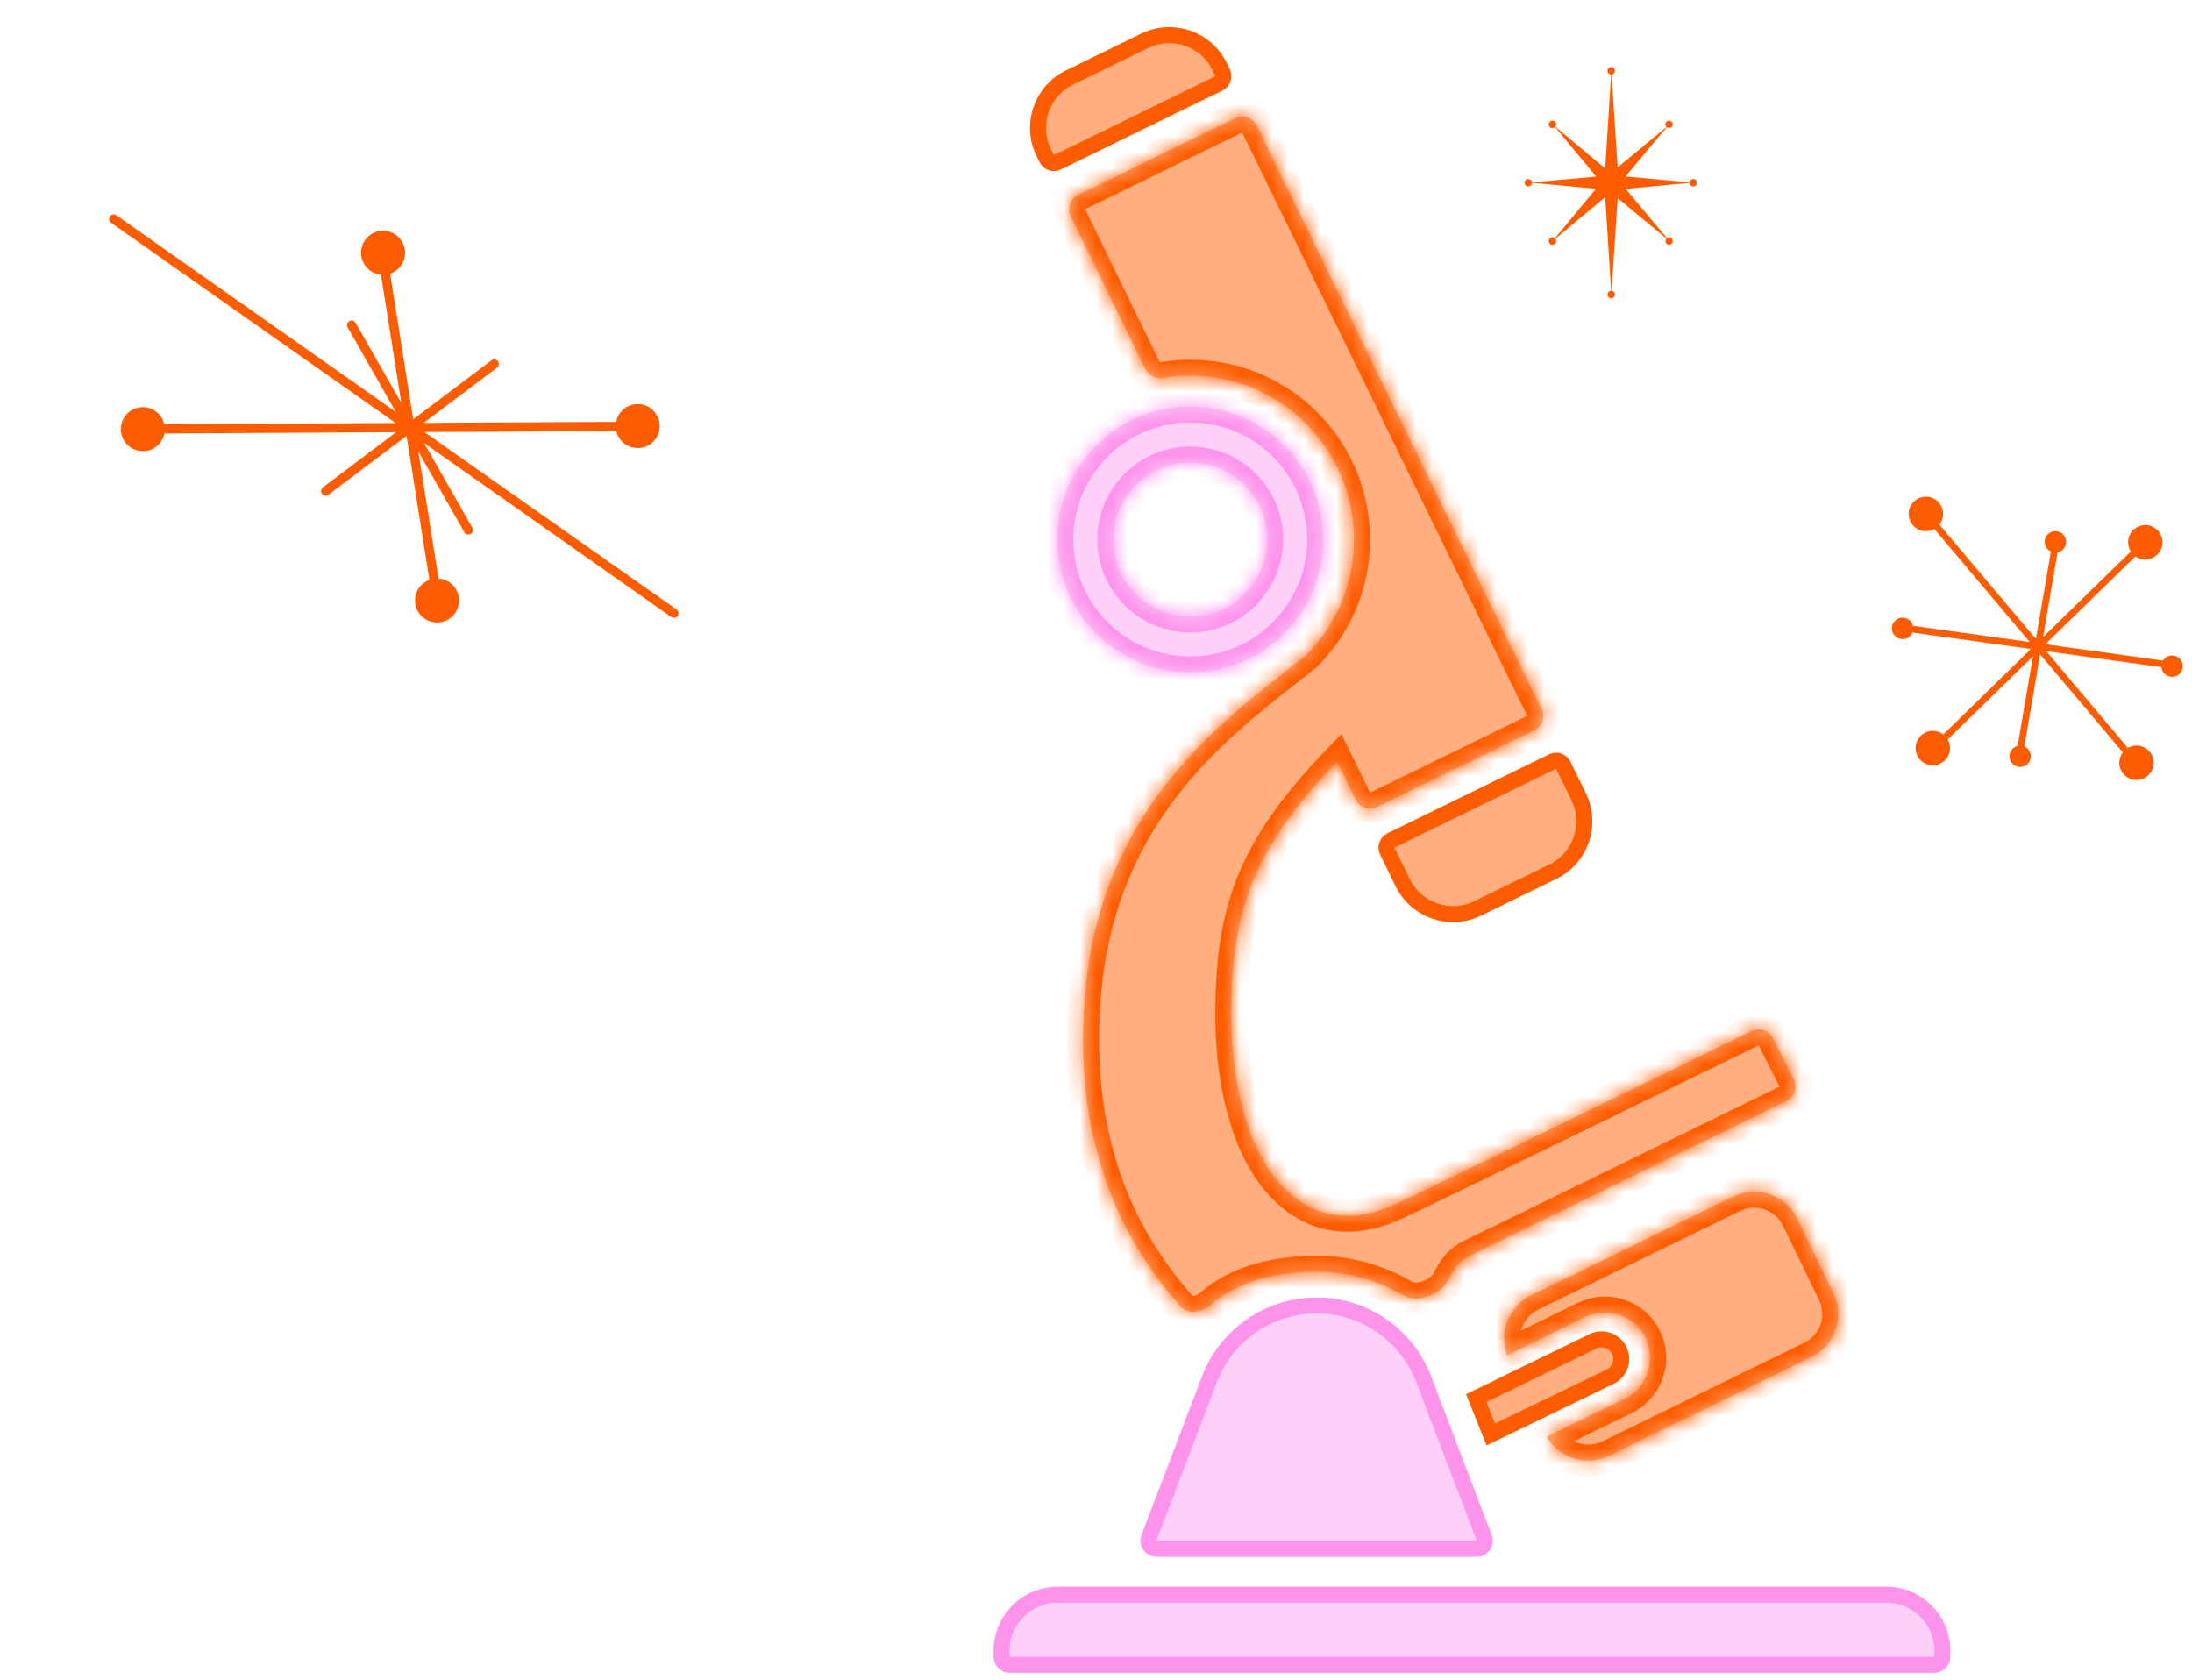 <svg width="137" height="105" viewBox="0 0 137 105" fill="none" xmlns="http://www.w3.org/2000/svg">
<path d="M42.355 38.492C42.264 38.622 42.085 38.653 41.955 38.562L26.507 27.691L29.52 32.98C29.598 33.118 29.55 33.293 29.412 33.371C29.274 33.45 29.099 33.402 29.02 33.264L26.145 28.217L27.406 36.157C27.727 36.178 28.042 36.311 28.287 36.556C28.824 37.094 28.824 37.965 28.287 38.502C27.75 39.039 26.879 39.039 26.342 38.502C25.805 37.965 25.805 37.094 26.342 36.556C26.487 36.411 26.657 36.306 26.837 36.239L25.409 27.24L20.528 30.92C20.401 31.015 20.221 30.99 20.125 30.863C20.03 30.737 20.055 30.557 20.182 30.461L24.757 27.012L10.277 27.089C10.225 27.347 10.1 27.593 9.9 27.793C9.363 28.33 8.492 28.33 7.955 27.793C7.418 27.256 7.418 26.385 7.955 25.848C8.492 25.311 9.363 25.311 9.9 25.848C10.09 26.038 10.213 26.27 10.268 26.514L24.726 26.438L6.943 13.924C6.813 13.832 6.782 13.653 6.874 13.524C6.965 13.394 7.144 13.363 7.274 13.454L24.736 25.742L21.726 20.459C21.648 20.321 21.696 20.145 21.834 20.067C21.971 19.988 22.147 20.037 22.225 20.174L25.084 25.192L23.81 17.168C23.503 17.139 23.204 17.006 22.968 16.771C22.431 16.234 22.431 15.363 22.968 14.826C23.506 14.289 24.376 14.289 24.913 14.826C25.451 15.363 25.451 16.234 24.913 16.771C24.759 16.926 24.576 17.036 24.381 17.102L25.826 26.206L30.718 22.519C30.845 22.423 31.025 22.448 31.12 22.575C31.216 22.702 31.191 22.882 31.064 22.977L26.486 26.429L38.506 26.365C38.557 26.105 38.683 25.857 38.884 25.656C39.421 25.119 40.292 25.119 40.829 25.656C41.366 26.193 41.366 27.064 40.829 27.601C40.292 28.138 39.421 28.138 38.884 27.601C38.695 27.412 38.573 27.182 38.517 26.939L26.527 27.003L42.286 38.092C42.416 38.184 42.447 38.363 42.355 38.492Z" fill="#FE5C00"/>
<path d="M100.933 4.428C100.933 4.548 100.842 4.648 100.724 4.66L101.104 10.463L104.15 7.934C104.062 7.843 104.063 7.698 104.153 7.608C104.244 7.517 104.392 7.517 104.483 7.608C104.574 7.699 104.574 7.847 104.483 7.938C104.397 8.024 104.26 8.028 104.169 7.952L101.595 11.031L105.596 11.389C105.611 11.275 105.708 11.186 105.827 11.186C105.956 11.186 106.06 11.29 106.06 11.419C106.06 11.548 105.956 11.652 105.827 11.652C105.703 11.652 105.601 11.555 105.595 11.432L101.605 11.802L104.176 14.879C104.267 14.808 104.4 14.815 104.484 14.899C104.575 14.989 104.575 15.137 104.484 15.228C104.393 15.319 104.245 15.319 104.154 15.228C104.066 15.14 104.063 15 104.145 14.908L101.103 12.383L100.724 18.178C100.842 18.191 100.933 18.29 100.933 18.41C100.933 18.539 100.829 18.643 100.7 18.643C100.572 18.643 100.467 18.539 100.467 18.41C100.467 18.284 100.569 18.18 100.695 18.177L100.326 12.318L97.212 14.92C97.283 15.012 97.277 15.144 97.193 15.228C97.102 15.319 96.954 15.319 96.863 15.228C96.772 15.137 96.772 14.989 96.863 14.898C96.951 14.81 97.091 14.807 97.183 14.889L99.751 11.795L95.75 11.423C95.748 11.55 95.644 11.652 95.517 11.652C95.388 11.652 95.284 11.548 95.284 11.419C95.284 11.29 95.388 11.186 95.517 11.186C95.639 11.186 95.738 11.279 95.749 11.398L99.761 11.038L97.19 7.941C97.099 8.029 96.953 8.028 96.864 7.938C96.772 7.847 96.772 7.699 96.864 7.608C96.954 7.517 97.102 7.517 97.193 7.608C97.279 7.694 97.284 7.831 97.207 7.922L100.325 10.527L100.695 4.661C100.569 4.658 100.467 4.555 100.467 4.428C100.467 4.299 100.572 4.195 100.7 4.195C100.829 4.195 100.933 4.299 100.933 4.428Z" fill="#FE5C00"/>
<mask id="path-3-inside-1_2432_8247" fill="white">
<path fill-rule="evenodd" clip-rule="evenodd" d="M74.39 42.025C78.979 42.025 82.699 38.305 82.699 33.716C82.699 29.127 78.979 25.407 74.39 25.407C69.801 25.407 66.081 29.127 66.081 33.716C66.081 38.305 69.801 42.025 74.39 42.025ZM74.39 38.521C77.044 38.521 79.196 36.37 79.196 33.716C79.196 31.062 77.044 28.911 74.39 28.911C71.737 28.911 69.585 31.062 69.585 33.716C69.585 36.37 71.737 38.521 74.39 38.521Z"/>
</mask>
<path fill-rule="evenodd" clip-rule="evenodd" d="M74.39 42.025C78.979 42.025 82.699 38.305 82.699 33.716C82.699 29.127 78.979 25.407 74.39 25.407C69.801 25.407 66.081 29.127 66.081 33.716C66.081 38.305 69.801 42.025 74.39 42.025ZM74.39 38.521C77.044 38.521 79.196 36.37 79.196 33.716C79.196 31.062 77.044 28.911 74.39 28.911C71.737 28.911 69.585 31.062 69.585 33.716C69.585 36.37 71.737 38.521 74.39 38.521Z" fill="#FECFF7"/>
<path d="M81.699 33.716C81.699 37.752 78.427 41.025 74.39 41.025V43.025C79.531 43.025 83.699 38.857 83.699 33.716H81.699ZM74.39 26.407C78.427 26.407 81.699 29.679 81.699 33.716H83.699C83.699 28.575 79.531 24.407 74.39 24.407V26.407ZM67.081 33.716C67.081 29.679 70.354 26.407 74.39 26.407V24.407C69.249 24.407 65.081 28.575 65.081 33.716H67.081ZM74.39 41.025C70.354 41.025 67.081 37.752 67.081 33.716H65.081C65.081 38.857 69.249 43.025 74.39 43.025V41.025ZM78.196 33.716C78.196 35.818 76.492 37.521 74.39 37.521V39.521C77.597 39.521 80.196 36.922 80.196 33.716H78.196ZM74.39 29.911C76.492 29.911 78.196 31.614 78.196 33.716H80.196C80.196 30.51 77.597 27.911 74.39 27.911V29.911ZM70.585 33.716C70.585 31.614 72.289 29.911 74.39 29.911V27.911C71.184 27.911 68.585 30.51 68.585 33.716H70.585ZM74.39 37.521C72.289 37.521 70.585 35.818 70.585 33.716H68.585C68.585 36.922 71.184 39.521 74.39 39.521V37.521Z" fill="#FE93EC" mask="url(#path-3-inside-1_2432_8247)"/>
<path d="M65.231 9.53C64.383 7.793 65.103 5.697 66.84 4.849L71.546 2.55C73.283 1.702 75.379 2.422 76.227 4.159L76.414 4.541C76.535 4.789 76.432 5.089 76.184 5.21L66.087 10.142C65.838 10.263 65.539 10.16 65.418 9.912L65.231 9.53Z" fill="#FFAE7F" stroke="#FE5C00"/>
<path d="M62.601 103.167C62.601 101.234 64.168 99.668 66.101 99.668H117.898C119.831 99.668 121.398 101.234 121.398 103.167V103.551C121.398 103.827 121.175 104.051 120.898 104.051H63.101C62.824 104.051 62.601 103.827 62.601 103.551V103.167Z" fill="#FECFF7" stroke="#FE93EC"/>
<path d="M75.591 86.201C76.651 83.424 79.314 81.589 82.287 81.589C85.259 81.589 87.923 83.424 88.982 86.201L92.767 96.12C92.891 96.447 92.65 96.798 92.299 96.798H72.274C71.924 96.798 71.682 96.447 71.807 96.12L75.591 86.201Z" fill="#FECFF7" stroke="#FE93EC"/>
<path d="M98.666 49.794C99.515 51.531 98.794 53.627 97.058 54.475L92.351 56.774C90.615 57.623 88.519 56.902 87.67 55.165L86.707 53.193C86.586 52.945 86.689 52.645 86.937 52.524L97.034 47.592C97.282 47.471 97.582 47.574 97.703 47.822L98.666 49.794Z" fill="#FFAE7F" stroke="#FE5C00"/>
<path d="M99.554 83.831L99.555 83.831C100.165 83.533 100.902 83.786 101.2 84.396C101.498 85.006 101.245 85.743 100.635 86.041C100.635 86.041 100.635 86.041 100.634 86.041L93.174 89.653L92.265 87.382L99.554 83.831Z" fill="#FFAE7F" stroke="#FE5C00"/>
<mask id="path-10-inside-2_2432_8247" fill="white">
<path fill-rule="evenodd" clip-rule="evenodd" d="M113.208 84.816C114.694 84.09 115.312 82.298 114.59 80.811L112.338 76.167C111.613 74.674 109.813 74.053 108.322 74.781L95.696 80.948C94.296 81.632 93.666 83.263 94.202 84.694L99.061 82.32C100.467 81.633 102.163 82.216 102.85 83.622C103.536 85.028 102.953 86.724 101.548 87.411L96.67 89.793C97.452 91.144 99.157 91.679 100.582 90.983L113.208 84.816Z"/>
</mask>
<path fill-rule="evenodd" clip-rule="evenodd" d="M113.208 84.816C114.694 84.09 115.312 82.298 114.59 80.811L112.338 76.167C111.613 74.674 109.813 74.053 108.322 74.781L95.696 80.948C94.296 81.632 93.666 83.263 94.202 84.694L99.061 82.32C100.467 81.633 102.163 82.216 102.85 83.622C103.536 85.028 102.953 86.724 101.548 87.411L96.67 89.793C97.452 91.144 99.157 91.679 100.582 90.983L113.208 84.816Z" fill="#FFAE7F"/>
<path d="M114.59 80.811L115.49 80.374L114.59 80.811ZM113.208 84.816L113.647 85.714L113.208 84.816ZM112.338 76.167L113.237 75.731V75.731L112.338 76.167ZM108.322 74.781L108.761 75.68L108.322 74.781ZM95.696 80.948L95.257 80.05L95.696 80.948ZM94.202 84.694L93.265 85.044L93.652 86.075L94.641 85.592L94.202 84.694ZM99.061 82.32L98.622 81.422L99.061 82.32ZM101.548 87.411L101.109 86.512L101.548 87.411ZM96.67 89.793L96.231 88.895L95.267 89.365L95.805 90.294L96.67 89.793ZM100.582 90.983L100.143 90.084L100.582 90.983ZM113.691 81.247C114.172 82.239 113.76 83.433 112.769 83.917L113.647 85.714C115.628 84.746 116.452 82.358 115.49 80.374L113.691 81.247ZM111.438 76.604L113.691 81.247L115.49 80.374L113.237 75.731L111.438 76.604ZM108.761 75.68C109.755 75.194 110.955 75.608 111.438 76.604L113.237 75.731C112.271 73.739 109.872 72.911 107.883 73.883L108.761 75.68ZM96.135 81.847L108.761 75.68L107.883 73.883L95.257 80.05L96.135 81.847ZM95.138 84.343C94.781 83.39 95.202 82.303 96.135 81.847L95.257 80.05C93.389 80.962 92.55 83.136 93.265 85.044L95.138 84.343ZM94.641 85.592L99.5 83.219L98.622 81.422L93.763 83.795L94.641 85.592ZM99.5 83.219C100.409 82.774 101.507 83.151 101.951 84.061L103.748 83.183C102.819 81.281 100.524 80.493 98.622 81.422L99.5 83.219ZM101.951 84.061C102.395 84.971 102.018 86.068 101.109 86.512L101.986 88.309C103.888 87.38 104.677 85.085 103.748 83.183L101.951 84.061ZM101.109 86.512L96.231 88.895L97.109 90.692L101.986 88.309L101.109 86.512ZM100.143 90.084C99.194 90.548 98.056 90.192 97.536 89.292L95.805 90.294C96.848 92.096 99.121 92.809 101.021 91.881L100.143 90.084ZM112.769 83.917L100.143 90.084L101.021 91.881L113.647 85.714L112.769 83.917Z" fill="#FE5C00" mask="url(#path-10-inside-2_2432_8247)"/>
<mask id="path-12-inside-3_2432_8247" fill="white">
<path fill-rule="evenodd" clip-rule="evenodd" d="M77.2 7.381C77.697 7.139 78.295 7.345 78.538 7.841L96.349 44.304C96.591 44.8 96.385 45.399 95.889 45.642L86.068 50.439C85.572 50.681 84.973 50.475 84.731 49.979L83.567 47.596C78.14 53.26 76.957 57.119 76.957 63.488C76.957 67.456 77.863 71.596 79.994 73.965C82.125 76.335 84.72 76.397 87.185 75.267C89.025 74.424 105.461 66.398 109.483 64.433C109.975 64.193 110.566 64.394 110.812 64.883L112.111 67.461C112.362 67.958 112.166 68.56 111.666 68.805C107.93 70.634 93.765 77.569 91.959 78.429C91.258 78.762 90.805 79.355 90.511 79.995C90.12 80.848 88.599 81.473 87.791 80.996C86.483 80.225 84.62 79.483 82.288 79.483C78.86 79.483 76.774 80.552 75.675 81.558C75.157 82.034 74.255 82.17 73.787 81.646C69.761 77.144 67.16 71.02 67.785 62.496C68.618 51.134 75.59 45.681 80.599 41.764C80.948 41.491 81.288 41.225 81.615 40.965C83.474 39.112 84.625 36.548 84.625 33.716C84.625 28.064 80.043 23.481 74.39 23.481C73.823 23.481 73.266 23.528 72.723 23.616C72.258 23.692 71.785 23.476 71.579 23.053L66.92 13.516C66.678 13.02 66.883 12.421 67.38 12.178L77.2 7.381Z"/>
</mask>
<path fill-rule="evenodd" clip-rule="evenodd" d="M77.2 7.381C77.697 7.139 78.295 7.345 78.538 7.841L96.349 44.304C96.591 44.8 96.385 45.399 95.889 45.642L86.068 50.439C85.572 50.681 84.973 50.475 84.731 49.979L83.567 47.596C78.14 53.26 76.957 57.119 76.957 63.488C76.957 67.456 77.863 71.596 79.994 73.965C82.125 76.335 84.72 76.397 87.185 75.267C89.025 74.424 105.461 66.398 109.483 64.433C109.975 64.193 110.566 64.394 110.812 64.883L112.111 67.461C112.362 67.958 112.166 68.56 111.666 68.805C107.93 70.634 93.765 77.569 91.959 78.429C91.258 78.762 90.805 79.355 90.511 79.995C90.12 80.848 88.599 81.473 87.791 80.996C86.483 80.225 84.62 79.483 82.288 79.483C78.86 79.483 76.774 80.552 75.675 81.558C75.157 82.034 74.255 82.17 73.787 81.646C69.761 77.144 67.16 71.02 67.785 62.496C68.618 51.134 75.59 45.681 80.599 41.764C80.948 41.491 81.288 41.225 81.615 40.965C83.474 39.112 84.625 36.548 84.625 33.716C84.625 28.064 80.043 23.481 74.39 23.481C73.823 23.481 73.266 23.528 72.723 23.616C72.258 23.692 71.785 23.476 71.579 23.053L66.92 13.516C66.678 13.02 66.883 12.421 67.38 12.178L77.2 7.381Z" fill="#FFAE7F"/>
<path d="M78.538 7.841L79.436 7.402V7.402L78.538 7.841ZM77.2 7.381L77.639 8.28V8.28L77.2 7.381ZM96.349 44.304L97.247 43.865H97.247L96.349 44.304ZM95.889 45.642L95.45 44.743H95.45L95.889 45.642ZM86.068 50.439L86.507 51.337H86.507L86.068 50.439ZM84.731 49.979L85.629 49.54H85.629L84.731 49.979ZM83.567 47.596L84.466 47.157L83.837 45.87L82.845 46.904L83.567 47.596ZM87.185 75.267L87.602 76.176H87.602L87.185 75.267ZM109.483 64.433L109.044 63.535H109.044L109.483 64.433ZM110.812 64.883L111.706 64.433H111.706L110.812 64.883ZM112.111 67.461L111.218 67.911H111.218L112.111 67.461ZM111.666 68.805L111.226 67.907H111.226L111.666 68.805ZM91.959 78.429L91.529 77.526L91.529 77.526L91.959 78.429ZM90.511 79.995L91.42 80.412L90.511 79.995ZM87.791 80.996L87.283 81.858H87.283L87.791 80.996ZM75.675 81.558L76.351 82.296H76.351L75.675 81.558ZM73.787 81.646L74.532 80.979H74.532L73.787 81.646ZM67.785 62.496L66.788 62.423H66.788L67.785 62.496ZM80.599 41.764L79.982 40.976H79.982L80.599 41.764ZM81.615 40.965L82.237 41.749L82.281 41.713L82.321 41.673L81.615 40.965ZM72.723 23.616L72.885 24.603H72.885L72.723 23.616ZM71.579 23.053L70.68 23.492H70.68L71.579 23.053ZM66.92 13.516L67.819 13.077L67.819 13.077L66.92 13.516ZM67.38 12.178L66.941 11.28H66.941L67.38 12.178ZM79.436 7.402C78.951 6.41 77.754 5.998 76.761 6.483L77.639 8.28V8.28L79.436 7.402ZM97.247 43.865L79.436 7.402L77.639 8.28L95.45 44.743L97.247 43.865ZM96.328 46.54C97.32 46.055 97.732 44.858 97.247 43.865L95.45 44.743L95.45 44.743L96.328 46.54ZM86.507 51.337L96.328 46.54L95.45 44.743L85.629 49.54L86.507 51.337ZM83.832 50.418C84.317 51.41 85.515 51.822 86.507 51.337L85.629 49.54H85.629L83.832 50.418ZM82.668 48.035L83.832 50.418L85.629 49.54L84.466 47.157L82.668 48.035ZM82.845 46.904C80.08 49.789 78.335 52.278 77.296 54.911C76.257 57.545 75.957 60.244 75.957 63.488H77.957C77.957 60.364 78.248 57.948 79.157 55.645C80.066 53.339 81.627 51.066 84.289 48.288L82.845 46.904ZM75.957 63.488C75.957 67.537 76.87 71.986 79.251 74.634L80.738 73.296C78.857 71.205 77.957 67.375 77.957 63.488H75.957ZM79.251 74.634C80.458 75.976 81.847 76.713 83.326 76.919C84.788 77.123 86.248 76.797 87.602 76.176L86.769 74.358C85.658 74.867 84.587 75.075 83.602 74.938C82.635 74.803 81.662 74.324 80.738 73.296L79.251 74.634ZM87.602 76.176C89.457 75.326 105.912 67.291 109.922 65.332L109.044 63.535C105.011 65.505 88.594 73.522 86.769 74.358L87.602 76.176ZM109.922 65.332C109.923 65.331 109.923 65.331 109.923 65.332C109.922 65.332 109.921 65.332 109.92 65.332C109.919 65.332 109.918 65.332 109.919 65.332C109.919 65.332 109.919 65.332 109.919 65.332C109.919 65.332 109.918 65.331 109.918 65.331C109.918 65.331 109.919 65.332 109.919 65.333L111.706 64.433C111.214 63.459 110.031 63.053 109.044 63.535L109.922 65.332ZM109.919 65.333L111.218 67.911L113.004 67.011L111.706 64.433L109.919 65.333ZM111.218 67.911C111.219 67.913 111.22 67.915 111.22 67.915C111.22 67.915 111.22 67.915 111.22 67.915C111.22 67.915 111.22 67.915 111.22 67.914C111.22 67.914 111.221 67.912 111.223 67.91C111.224 67.909 111.225 67.908 111.226 67.907C111.227 67.906 111.227 67.906 111.226 67.907L112.105 69.703C113.116 69.209 113.5 67.995 113.004 67.011L111.218 67.911ZM111.226 67.907C107.485 69.739 93.328 76.669 91.529 77.526L92.389 79.332C94.201 78.468 108.375 71.53 112.105 69.703L111.226 67.907ZM91.529 77.526C90.55 77.992 89.958 78.803 89.602 79.578L91.42 80.412C91.652 79.907 91.966 79.533 92.389 79.332L91.529 77.526ZM89.602 79.578C89.554 79.683 89.338 79.912 88.949 80.061C88.548 80.215 88.325 80.15 88.3 80.135L87.283 81.858C88.066 82.32 89.007 82.181 89.666 81.928C90.337 81.67 91.077 81.16 91.42 80.412L89.602 79.578ZM88.3 80.135C86.876 79.295 84.838 78.483 82.288 78.483V80.483C84.401 80.483 86.091 81.154 87.283 81.858L88.3 80.135ZM82.288 78.483C78.645 78.483 76.307 79.623 74.999 80.821L76.351 82.296C77.24 81.48 79.075 80.483 82.288 80.483V78.483ZM74.999 80.821C74.907 80.906 74.762 80.97 74.632 80.98C74.509 80.99 74.506 80.95 74.532 80.979L73.041 82.312C73.536 82.865 74.218 83.02 74.792 82.974C75.36 82.928 75.926 82.686 76.351 82.296L74.999 80.821ZM74.532 80.979C70.687 76.68 68.177 70.823 68.782 62.569L66.788 62.423C66.143 71.217 68.834 77.608 73.041 82.312L74.532 80.979ZM68.782 62.569C69.581 51.675 76.217 46.461 81.215 42.552L79.982 40.976C74.963 44.902 67.655 50.593 66.788 62.423L68.782 62.569ZM81.215 42.552C81.563 42.279 81.906 42.011 82.237 41.749L80.994 40.182C80.669 40.439 80.332 40.703 79.982 40.976L81.215 42.552ZM83.625 33.716C83.625 36.272 82.588 38.584 80.909 40.257L82.321 41.673C84.361 39.64 85.625 36.825 85.625 33.716H83.625ZM74.39 24.481C79.49 24.481 83.625 28.616 83.625 33.716H85.625C85.625 27.511 80.595 22.481 74.39 22.481V24.481ZM72.885 24.603C73.374 24.523 73.877 24.481 74.39 24.481V22.481C73.768 22.481 73.157 22.532 72.562 22.63L72.885 24.603ZM70.68 23.492C71.1 24.353 72.031 24.743 72.885 24.603L72.562 22.63C72.531 22.635 72.504 22.629 72.488 22.621C72.481 22.618 72.478 22.615 72.477 22.614C72.477 22.614 72.477 22.614 72.477 22.614C72.477 22.614 72.477 22.614 72.477 22.614L70.68 23.492ZM66.022 13.955L70.68 23.492L72.477 22.614L67.819 13.077L66.022 13.955ZM66.941 11.28C65.948 11.765 65.537 12.962 66.022 13.955L67.819 13.077L67.819 13.077L66.941 11.28ZM76.761 6.483L66.941 11.28L67.819 13.077L77.639 8.28L76.761 6.483Z" fill="#FE5C00" mask="url(#path-12-inside-3_2432_8247)"/>
<path d="M121.444 32.119C121.444 32.37 121.358 32.601 121.213 32.784L127.245 39.934L128.18 34.471C127.951 34.364 127.793 34.133 127.793 33.864C127.793 33.495 128.093 33.195 128.463 33.195C128.832 33.195 129.132 33.495 129.132 33.864C129.132 34.188 128.902 34.458 128.597 34.52L127.691 39.816L133.174 34.467C133.068 34.3 133.007 34.103 133.007 33.891C133.007 33.296 133.489 32.814 134.083 32.814C134.677 32.814 135.159 33.296 135.159 33.891C135.159 34.485 134.677 34.967 134.083 34.967C133.853 34.967 133.639 34.894 133.464 34.771L127.835 40.263L135.185 41.286C135.302 41.093 135.515 40.965 135.757 40.965C136.126 40.965 136.426 41.265 136.426 41.634C136.426 42.004 136.126 42.304 135.757 42.304C135.408 42.304 135.121 42.037 135.09 41.697L127.886 40.694L132.989 46.742C133.148 46.649 133.334 46.596 133.532 46.596C134.126 46.596 134.608 47.078 134.608 47.672C134.608 48.266 134.126 48.748 133.532 48.748C132.937 48.748 132.456 48.266 132.456 47.672C132.456 47.427 132.537 47.202 132.674 47.021L127.507 40.895L126.522 46.65C126.76 46.752 126.927 46.989 126.927 47.265C126.927 47.635 126.627 47.934 126.258 47.934C125.888 47.934 125.588 47.635 125.588 47.265C125.588 46.949 125.808 46.684 126.102 46.614L127.059 41.019L121.733 46.216C121.825 46.374 121.877 46.557 121.877 46.753C121.877 47.347 121.395 47.829 120.801 47.829C120.206 47.829 119.724 47.347 119.724 46.753C119.724 46.159 120.206 45.677 120.801 45.677C121.047 45.677 121.274 45.76 121.456 45.899L126.928 40.56L119.528 39.53C119.427 39.772 119.189 39.941 118.911 39.941C118.541 39.941 118.241 39.642 118.241 39.272C118.241 38.902 118.541 38.602 118.911 38.602C119.225 38.602 119.488 38.819 119.56 39.11L126.858 40.127L120.894 33.057C120.739 33.145 120.559 33.195 120.367 33.195C119.773 33.195 119.291 32.713 119.291 32.119C119.291 31.524 119.773 31.043 120.367 31.043C120.962 31.043 121.444 31.524 121.444 32.119Z" fill="#FE5C00"/>
</svg>
